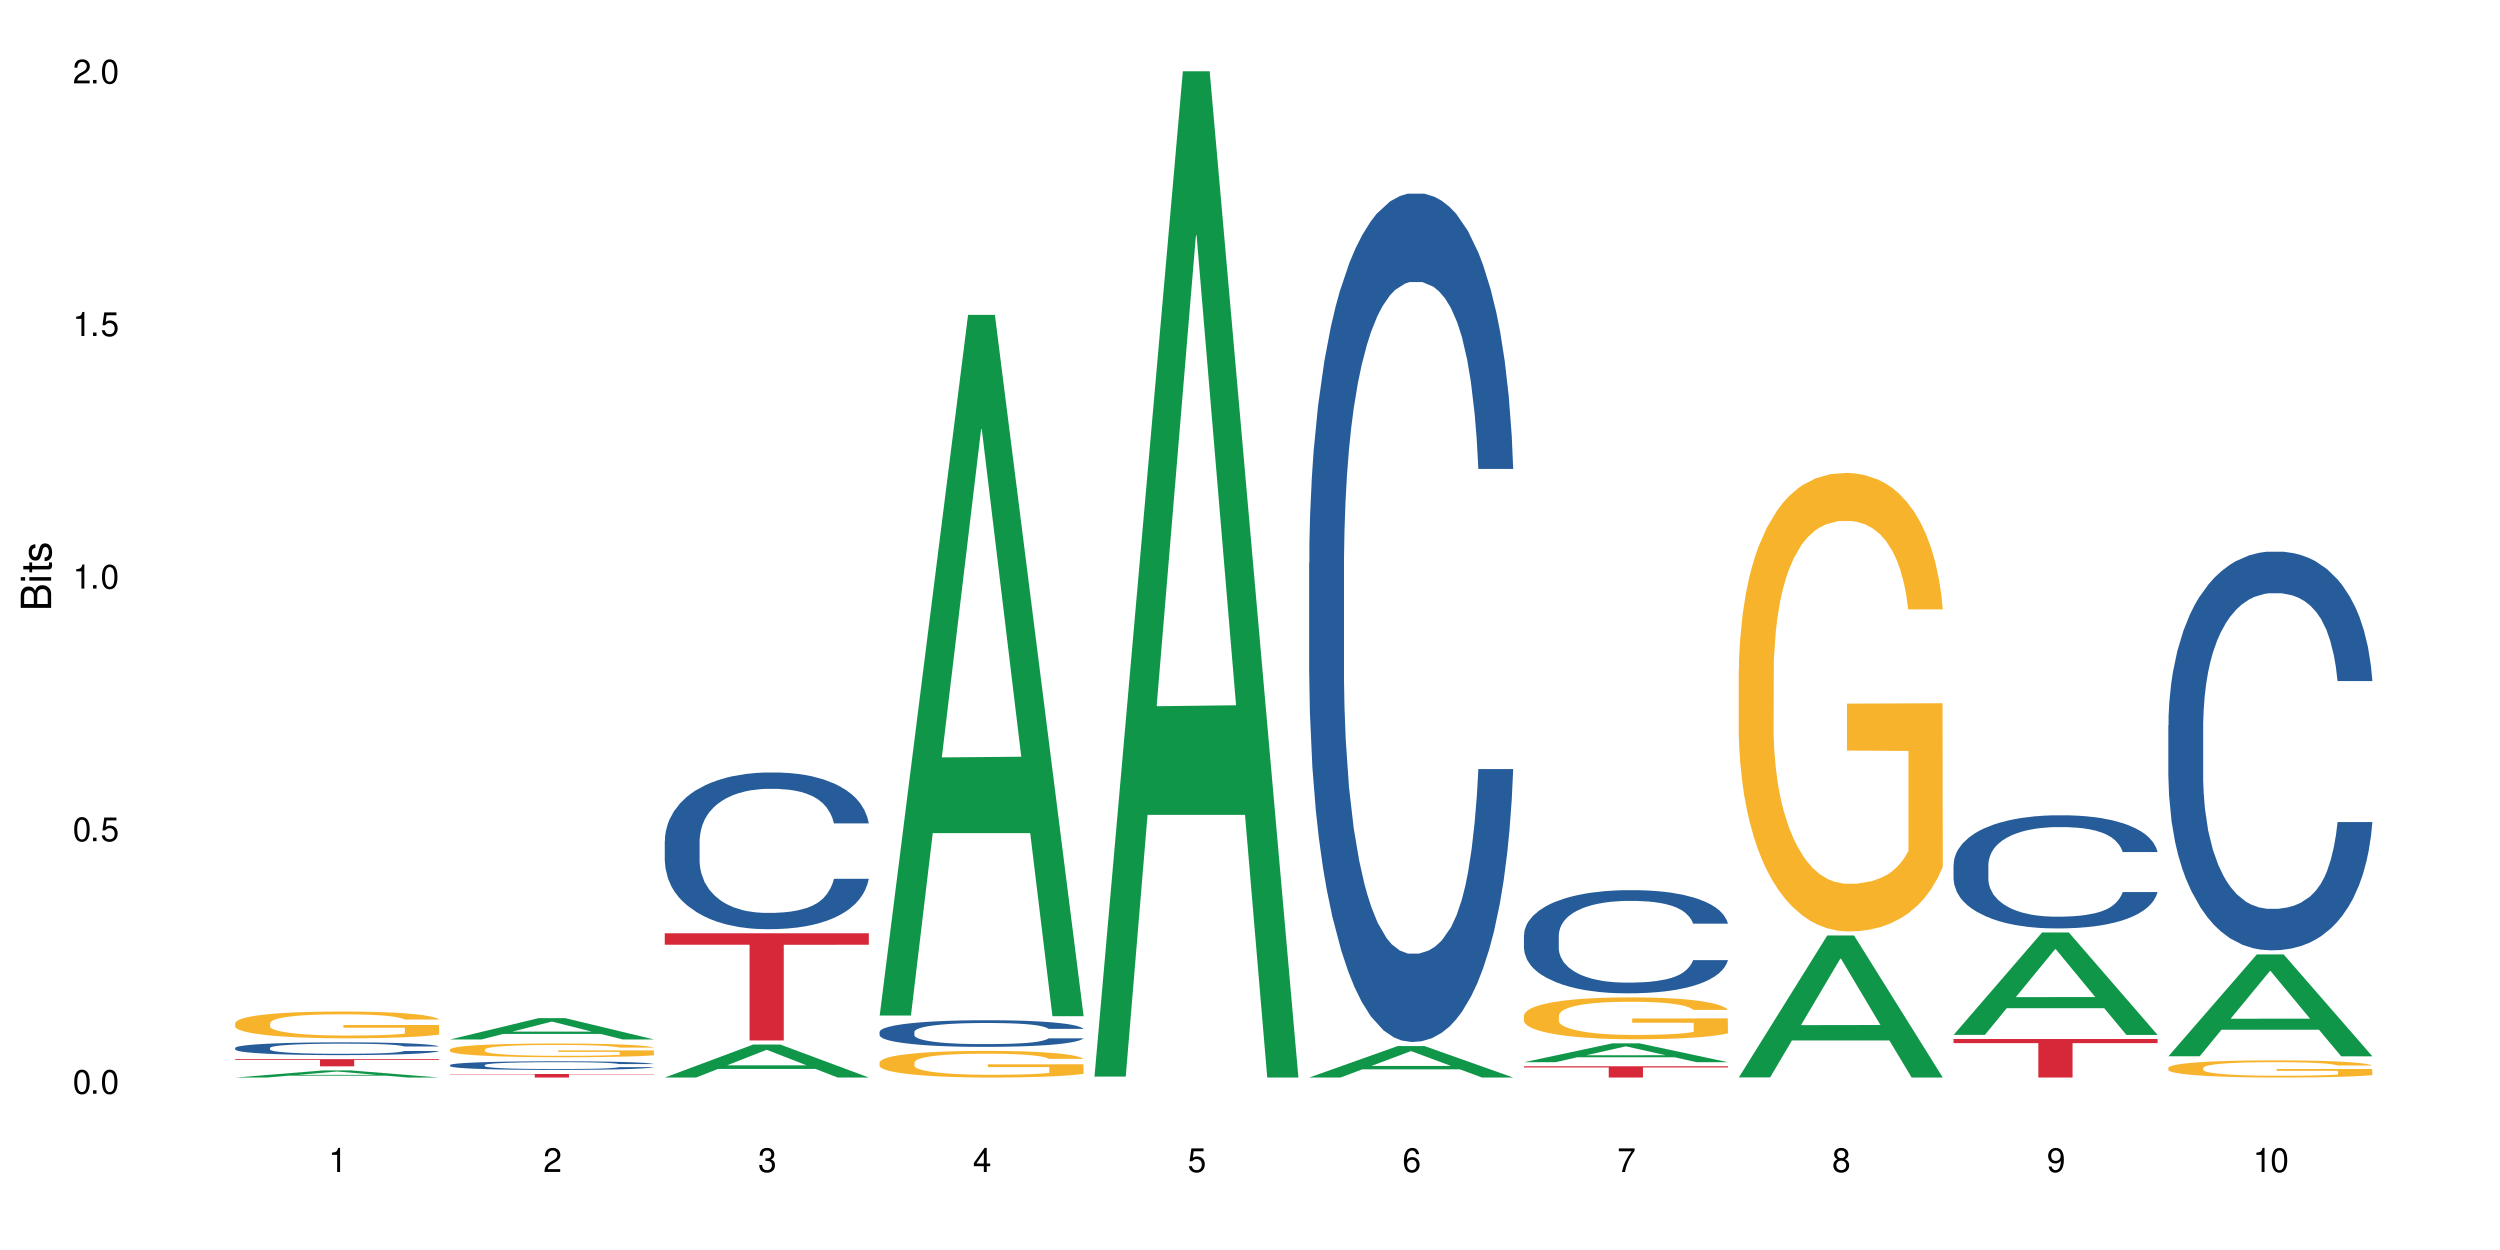 <?xml version="1.0" encoding="UTF-8"?>
<svg xmlns="http://www.w3.org/2000/svg" xmlns:xlink="http://www.w3.org/1999/xlink" width="720" height="360" viewBox="0 0 720 360">
<defs>
<g>
<g id="glyph-0-0">
</g>
<g id="glyph-0-1">
<path d="M 2.641 -6.938 C 2 -6.938 1.422 -6.656 1.078 -6.172 C 0.641 -5.562 0.406 -4.641 0.406 -3.359 C 0.406 -1.016 1.188 0.219 2.641 0.219 C 4.078 0.219 4.859 -1.016 4.859 -3.297 C 4.859 -4.641 4.656 -5.547 4.203 -6.172 C 3.844 -6.656 3.281 -6.938 2.641 -6.938 Z M 2.641 -6.188 C 3.547 -6.188 4 -5.25 4 -3.375 C 4 -1.406 3.562 -0.484 2.625 -0.484 C 1.734 -0.484 1.281 -1.438 1.281 -3.344 C 1.281 -5.25 1.734 -6.188 2.641 -6.188 Z M 2.641 -6.188 "/>
</g>
<g id="glyph-0-2">
<path d="M 1.828 -1 L 0.828 -1 L 0.828 0 L 1.828 0 Z M 1.828 -1 "/>
</g>
<g id="glyph-0-3">
<path d="M 4.562 -6.797 L 1.062 -6.797 L 0.547 -3.094 L 1.328 -3.094 C 1.719 -3.562 2.047 -3.734 2.578 -3.734 C 3.484 -3.734 4.062 -3.109 4.062 -2.094 C 4.062 -1.125 3.484 -0.531 2.578 -0.531 C 1.828 -0.531 1.375 -0.906 1.188 -1.672 L 0.328 -1.672 C 0.453 -1.109 0.547 -0.844 0.75 -0.594 C 1.125 -0.078 1.828 0.219 2.594 0.219 C 3.969 0.219 4.922 -0.781 4.922 -2.219 C 4.922 -3.562 4.031 -4.484 2.719 -4.484 C 2.25 -4.484 1.859 -4.359 1.469 -4.062 L 1.734 -5.969 L 4.562 -5.969 Z M 4.562 -6.797 "/>
</g>
<g id="glyph-0-4">
<path d="M 2.484 -4.938 L 2.484 0 L 3.328 0 L 3.328 -6.938 L 2.766 -6.938 C 2.469 -5.875 2.281 -5.734 0.984 -5.562 L 0.984 -4.938 Z M 2.484 -4.938 "/>
</g>
<g id="glyph-0-5">
<path d="M 4.859 -0.828 L 1.281 -0.828 C 1.359 -1.406 1.672 -1.781 2.5 -2.281 L 3.469 -2.828 C 4.406 -3.344 4.906 -4.062 4.906 -4.906 C 4.906 -5.484 4.672 -6.031 4.266 -6.406 C 3.859 -6.766 3.375 -6.938 2.719 -6.938 C 1.859 -6.938 1.219 -6.625 0.844 -6.031 C 0.609 -5.672 0.5 -5.234 0.484 -4.531 L 1.328 -4.531 C 1.359 -5.016 1.406 -5.281 1.531 -5.516 C 1.75 -5.938 2.188 -6.203 2.703 -6.203 C 3.469 -6.203 4.031 -5.641 4.031 -4.891 C 4.031 -4.344 3.719 -3.859 3.125 -3.516 L 2.234 -3 C 0.812 -2.172 0.406 -1.531 0.328 -0.016 L 4.859 -0.016 Z M 4.859 -0.828 "/>
</g>
<g id="glyph-0-6">
<path d="M 2.125 -3.188 L 2.578 -3.188 C 3.5 -3.188 3.984 -2.766 3.984 -1.922 C 3.984 -1.062 3.469 -0.531 2.594 -0.531 C 1.656 -0.531 1.203 -1 1.156 -2.016 L 0.312 -2.016 C 0.344 -1.453 0.438 -1.094 0.609 -0.781 C 0.953 -0.109 1.625 0.219 2.547 0.219 C 3.953 0.219 4.859 -0.625 4.859 -1.938 C 4.859 -2.828 4.516 -3.297 3.703 -3.594 C 4.344 -3.844 4.656 -4.328 4.656 -5.031 C 4.656 -6.219 3.875 -6.938 2.578 -6.938 C 1.203 -6.938 0.484 -6.172 0.453 -4.703 L 1.297 -4.703 C 1.312 -5.125 1.344 -5.359 1.453 -5.578 C 1.641 -5.969 2.062 -6.203 2.594 -6.203 C 3.344 -6.203 3.797 -5.75 3.797 -5 C 3.797 -4.516 3.609 -4.219 3.25 -4.047 C 3.016 -3.953 2.703 -3.922 2.125 -3.906 Z M 2.125 -3.188 "/>
</g>
<g id="glyph-0-7">
<path d="M 3.141 -1.672 L 3.141 0 L 3.984 0 L 3.984 -1.672 L 4.984 -1.672 L 4.984 -2.438 L 3.984 -2.438 L 3.984 -6.938 L 3.359 -6.938 L 0.266 -2.578 L 0.266 -1.672 Z M 3.141 -2.438 L 1 -2.438 L 3.141 -5.5 Z M 3.141 -2.438 "/>
</g>
<g id="glyph-0-8">
<path d="M 4.781 -5.125 C 4.609 -6.266 3.891 -6.938 2.844 -6.938 C 2.094 -6.938 1.422 -6.578 1.031 -5.953 C 0.594 -5.266 0.406 -4.422 0.406 -3.172 C 0.406 -2 0.578 -1.25 0.984 -0.641 C 1.359 -0.078 1.953 0.219 2.703 0.219 C 3.984 0.219 4.922 -0.75 4.922 -2.094 C 4.922 -3.375 4.062 -4.281 2.844 -4.281 C 2.172 -4.281 1.641 -4.031 1.281 -3.516 C 1.281 -5.234 1.828 -6.188 2.797 -6.188 C 3.391 -6.188 3.797 -5.797 3.938 -5.125 Z M 2.734 -3.531 C 3.547 -3.531 4.062 -2.953 4.062 -2.031 C 4.062 -1.156 3.484 -0.531 2.703 -0.531 C 1.922 -0.531 1.328 -1.188 1.328 -2.078 C 1.328 -2.938 1.906 -3.531 2.734 -3.531 Z M 2.734 -3.531 "/>
</g>
<g id="glyph-0-9">
<path d="M 4.984 -6.797 L 0.438 -6.797 L 0.438 -5.969 L 4.109 -5.969 C 2.5 -3.656 1.828 -2.234 1.328 0 L 2.219 0 C 2.594 -2.172 3.453 -4.047 4.984 -6.094 Z M 4.984 -6.797 "/>
</g>
<g id="glyph-0-10">
<path d="M 3.75 -3.656 C 4.469 -4.094 4.688 -4.438 4.688 -5.078 C 4.688 -6.172 3.844 -6.938 2.641 -6.938 C 1.438 -6.938 0.594 -6.172 0.594 -5.094 C 0.594 -4.438 0.812 -4.094 1.516 -3.656 C 0.734 -3.266 0.359 -2.703 0.359 -1.922 C 0.359 -0.656 1.281 0.219 2.641 0.219 C 3.984 0.219 4.922 -0.656 4.922 -1.922 C 4.922 -2.703 4.531 -3.266 3.75 -3.656 Z M 2.641 -6.188 C 3.359 -6.188 3.812 -5.75 3.812 -5.062 C 3.812 -4.406 3.344 -3.984 2.641 -3.984 C 1.922 -3.984 1.453 -4.406 1.453 -5.078 C 1.453 -5.75 1.922 -6.188 2.641 -6.188 Z M 2.641 -3.266 C 3.484 -3.266 4.062 -2.719 4.062 -1.906 C 4.062 -1.078 3.484 -0.531 2.625 -0.531 C 1.797 -0.531 1.219 -1.094 1.219 -1.906 C 1.219 -2.719 1.781 -3.266 2.641 -3.266 Z M 2.641 -3.266 "/>
</g>
<g id="glyph-0-11">
<path d="M 0.516 -1.578 C 0.672 -0.453 1.406 0.219 2.438 0.219 C 3.188 0.219 3.859 -0.141 4.266 -0.766 C 4.688 -1.453 4.891 -2.297 4.891 -3.547 C 4.891 -4.719 4.703 -5.453 4.312 -6.078 C 3.938 -6.641 3.344 -6.938 2.594 -6.938 C 1.297 -6.938 0.359 -5.969 0.359 -4.625 C 0.359 -3.344 1.234 -2.453 2.453 -2.453 C 3.094 -2.453 3.578 -2.672 4.016 -3.203 C 4 -1.484 3.469 -0.531 2.5 -0.531 C 1.906 -0.531 1.484 -0.906 1.359 -1.578 Z M 2.578 -6.203 C 3.375 -6.203 3.969 -5.531 3.969 -4.641 C 3.969 -3.797 3.391 -3.188 2.547 -3.188 C 1.734 -3.188 1.234 -3.766 1.234 -4.688 C 1.234 -5.562 1.797 -6.203 2.578 -6.203 Z M 2.578 -6.203 "/>
</g>
<g id="glyph-1-0">
</g>
<g id="glyph-1-1">
<path d="M 0 -0.953 L 0 -4.891 C 0 -5.719 -0.234 -6.344 -0.734 -6.797 C -1.188 -7.234 -1.812 -7.469 -2.5 -7.469 C -3.547 -7.469 -4.188 -7 -4.625 -5.875 C -4.984 -6.688 -5.625 -7.094 -6.531 -7.094 C -7.172 -7.094 -7.734 -6.859 -8.141 -6.391 C -8.562 -5.922 -8.75 -5.344 -8.75 -4.5 L -8.75 -0.953 Z M -4.984 -2.062 L -7.766 -2.062 L -7.766 -4.219 C -7.766 -4.844 -7.688 -5.203 -7.453 -5.5 C -7.219 -5.812 -6.859 -5.969 -6.375 -5.969 C -5.891 -5.969 -5.531 -5.812 -5.297 -5.5 C -5.062 -5.203 -4.984 -4.844 -4.984 -4.219 Z M -0.984 -2.062 L -4 -2.062 L -4 -4.781 C -4 -5.766 -3.438 -6.359 -2.484 -6.359 C -1.547 -6.359 -0.984 -5.766 -0.984 -4.781 Z M -0.984 -2.062 "/>
</g>
<g id="glyph-1-2">
<path d="M -6.281 -1.797 L -6.281 -0.797 L 0 -0.797 L 0 -1.797 Z M -8.75 -1.797 L -8.75 -0.797 L -7.484 -0.797 L -7.484 -1.797 Z M -8.75 -1.797 "/>
</g>
<g id="glyph-1-3">
<path d="M -6.281 -3.047 L -6.281 -2.016 L -8.016 -2.016 L -8.016 -1.016 L -6.281 -1.016 L -6.281 -0.172 L -5.469 -0.172 L -5.469 -1.016 L -0.719 -1.016 C -0.078 -1.016 0.281 -1.453 0.281 -2.234 C 0.281 -2.5 0.25 -2.719 0.188 -3.047 L -0.641 -3.047 C -0.609 -2.906 -0.594 -2.766 -0.594 -2.562 C -0.594 -2.141 -0.719 -2.016 -1.156 -2.016 L -5.469 -2.016 L -5.469 -3.047 Z M -6.281 -3.047 "/>
</g>
<g id="glyph-1-4">
<path d="M -4.531 -5.25 C -5.766 -5.25 -6.469 -4.422 -6.469 -2.969 C -6.469 -1.516 -5.719 -0.562 -4.547 -0.562 C -3.562 -0.562 -3.094 -1.062 -2.734 -2.562 L -2.516 -3.484 C -2.344 -4.188 -2.094 -4.469 -1.641 -4.469 C -1.047 -4.469 -0.641 -3.875 -0.641 -3 C -0.641 -2.453 -0.797 -2 -1.062 -1.75 C -1.25 -1.594 -1.422 -1.531 -1.875 -1.469 L -1.875 -0.406 C -0.422 -0.453 0.281 -1.266 0.281 -2.922 C 0.281 -4.5 -0.5 -5.516 -1.719 -5.516 C -2.656 -5.516 -3.172 -4.984 -3.469 -3.734 L -3.703 -2.766 C -3.891 -1.953 -4.156 -1.609 -4.594 -1.609 C -5.188 -1.609 -5.547 -2.125 -5.547 -2.938 C -5.547 -3.75 -5.203 -4.172 -4.531 -4.203 Z M -4.531 -5.25 "/>
</g>
</g>
</defs>
<rect x="-72" y="-36" width="864" height="432" fill="rgb(100%, 100%, 100%)" fill-opacity="1"/>
<path fill-rule="nonzero" fill="rgb(6.275%, 58.824%, 28.235%)" fill-opacity="1" d="M 67.73 310.332 L 67.793 310.328 L 93.223 308.27 L 100.945 308.27 L 126.5 310.332 L 117.52 310.332 L 111.117 309.793 L 83.051 309.793 L 76.773 310.332 L 67.73 310.332 L 85.75 309.57 L 108.543 309.57 L 97.176 308.605 L 97.051 308.602 L 96.926 308.609 L 85.688 309.57 L 85.75 309.57 Z M 67.73 310.332 "/>
<path fill-rule="nonzero" fill="rgb(14.51%, 36.078%, 60%)" fill-opacity="1" d="M 67.73 301.797 L 67.801 301.793 L 67.801 301.715 L 68.02 301.586 L 68.52 301.426 L 69.02 301.312 L 70.312 301.117 L 72.102 300.922 L 73.965 300.777 L 75.328 300.688 L 76.547 300.621 L 79.34 300.496 L 81.133 300.434 L 83.066 300.375 L 85.434 300.32 L 87.152 300.285 L 91.023 300.23 L 93.891 300.207 L 96.113 300.199 L 100.914 300.199 L 103.781 300.211 L 105.859 300.227 L 108.152 300.254 L 110.086 300.285 L 113.457 300.359 L 116.465 300.453 L 117.828 300.508 L 119.977 300.609 L 121.625 300.711 L 122.773 300.801 L 124.062 300.922 L 125.207 301.074 L 126.07 301.246 L 126.5 301.391 L 116.465 301.391 L 115.965 301.258 L 115.391 301.152 L 114.316 301.016 L 113.238 300.918 L 111.734 300.82 L 110.375 300.754 L 108.512 300.691 L 106.863 300.652 L 105.141 300.621 L 103.492 300.602 L 100.34 300.582 L 96.684 300.582 L 95.324 300.586 L 92.527 300.613 L 91.023 300.637 L 88.871 300.684 L 87.367 300.73 L 85.578 300.797 L 84.359 300.852 L 82.852 300.941 L 81.777 301.02 L 80.559 301.129 L 79.844 301.215 L 79.199 301.309 L 78.625 301.418 L 78.195 301.535 L 77.906 301.66 L 77.766 301.781 L 77.766 302.301 L 77.906 302.422 L 78.266 302.566 L 79.199 302.77 L 80.559 302.949 L 82.137 303.09 L 83.641 303.191 L 84.5 303.238 L 85.648 303.289 L 87.441 303.359 L 90.02 303.426 L 91.523 303.453 L 93.816 303.48 L 96.184 303.492 L 99.336 303.492 L 102.133 303.48 L 103.996 303.461 L 105.93 303.434 L 108.582 303.379 L 110.23 303.324 L 111.664 303.262 L 112.738 303.195 L 113.457 303.145 L 114.531 303.039 L 115.391 302.926 L 116.035 302.809 L 116.465 302.691 L 126.5 302.691 L 126.07 302.828 L 125.422 302.957 L 124.777 303.055 L 123.777 303.172 L 122.629 303.277 L 120.98 303.395 L 119.617 303.473 L 117.828 303.555 L 116.18 303.621 L 114.387 303.676 L 111.734 303.746 L 110.016 303.777 L 108.152 303.809 L 105.93 303.836 L 103.137 303.859 L 100.125 303.871 L 97.328 303.875 L 94.32 303.871 L 92.098 303.855 L 89.16 303.824 L 85.504 303.766 L 82.852 303.699 L 80.773 303.637 L 78.984 303.57 L 76.977 303.48 L 74.395 303.332 L 72.82 303.219 L 71.746 303.121 L 70.527 302.992 L 69.664 302.875 L 68.664 302.688 L 67.945 302.445 L 67.73 302.262 Z M 67.73 301.797 "/>
<path fill-rule="nonzero" fill="rgb(96.863%, 70.196%, 16.863%)" fill-opacity="1" d="M 67.73 294.625 L 67.801 294.617 L 67.801 294.477 L 68.09 294.16 L 68.805 293.723 L 69.738 293.363 L 70.742 293.082 L 71.387 292.934 L 72.461 292.723 L 73.395 292.566 L 75.758 292.25 L 78.77 291.953 L 80.418 291.828 L 82.281 291.707 L 84.93 291.574 L 86.148 291.523 L 89.875 291.41 L 94.105 291.34 L 98.762 291.32 L 100.914 291.328 L 103.852 291.355 L 107.863 291.434 L 110.16 291.504 L 111.949 291.574 L 113.812 291.664 L 116.105 291.805 L 118.258 291.977 L 119.977 292.145 L 121.695 292.355 L 123.129 292.582 L 124.348 292.828 L 125.422 293.125 L 126.07 293.371 L 126.5 293.617 L 116.535 293.617 L 115.965 293.371 L 115.32 293.18 L 114.242 292.945 L 113.168 292.777 L 112.094 292.645 L 110.086 292.461 L 108.367 292.348 L 106.215 292.25 L 104.137 292.188 L 101.773 292.145 L 100.34 292.129 L 96.543 292.129 L 93.102 292.18 L 91.094 292.234 L 89.66 292.293 L 87.656 292.398 L 86.438 292.48 L 85.719 292.539 L 83.57 292.758 L 82.137 292.953 L 81.348 293.09 L 80.344 293.301 L 79.629 293.488 L 78.84 293.77 L 78.41 293.984 L 77.836 294.461 L 77.766 295.73 L 77.98 295.996 L 78.41 296.285 L 78.984 296.539 L 79.844 296.809 L 80.703 297.012 L 82.207 297.285 L 83.496 297.469 L 84.5 297.59 L 86.438 297.781 L 87.227 297.844 L 89.09 297.969 L 91.023 298.07 L 93.387 298.152 L 95.18 298.195 L 98.047 298.23 L 101.703 298.23 L 106 298.188 L 108.727 298.133 L 110.59 298.074 L 111.809 298.027 L 113.312 297.949 L 114.387 297.879 L 115.391 297.801 L 116.609 297.68 L 116.609 295.996 L 98.906 295.992 L 98.906 295.203 L 126.426 295.195 L 126.5 297.949 L 124.992 298.141 L 123.129 298.32 L 121.34 298.465 L 119.477 298.582 L 116.824 298.715 L 114.672 298.801 L 111.375 298.898 L 108.367 298.965 L 105.215 299.004 L 102.418 299.027 L 99.121 299.035 L 96.184 299.02 L 93.031 298.977 L 90.52 298.922 L 88.227 298.852 L 85.934 298.758 L 83.066 298.609 L 81.203 298.492 L 79.27 298.344 L 77.336 298.168 L 75.613 297.977 L 74.469 297.828 L 73.32 297.66 L 72.102 297.449 L 70.957 297.211 L 70.098 296.992 L 69.309 296.742 L 68.734 296.512 L 68.16 296.195 L 67.875 295.941 L 67.73 295.723 Z M 67.73 294.625 "/>
<path fill-rule="nonzero" fill="rgb(83.922%, 15.686%, 22.353%)" fill-opacity="1" d="M 67.73 305.039 L 126.5 305.039 L 126.5 305.262 L 102.008 305.262 L 102.008 307.105 L 92.152 307.105 L 92.152 305.266 L 92.008 305.262 L 67.73 305.262 Z M 67.73 305.039 "/>
<path fill-rule="nonzero" fill="rgb(6.275%, 58.824%, 28.235%)" fill-opacity="1" d="M 129.594 299.367 L 129.656 299.359 L 155.082 293.23 L 162.805 293.23 L 188.359 299.371 L 179.383 299.371 L 172.977 297.77 L 144.91 297.77 L 138.633 299.367 L 129.594 299.367 L 147.613 297.105 L 170.402 297.102 L 159.039 294.234 L 158.914 294.227 L 158.789 294.246 L 147.547 297.102 L 147.613 297.105 Z M 129.594 299.367 "/>
<path fill-rule="nonzero" fill="rgb(14.51%, 36.078%, 60%)" fill-opacity="1" d="M 129.594 306.734 L 129.664 306.73 L 129.664 306.676 L 129.879 306.59 L 130.379 306.48 L 130.883 306.406 L 132.172 306.273 L 133.965 306.141 L 135.828 306.043 L 137.188 305.984 L 138.406 305.938 L 141.203 305.855 L 142.992 305.809 L 144.93 305.773 L 147.293 305.734 L 149.016 305.711 L 152.883 305.672 L 155.75 305.656 L 157.973 305.652 L 162.773 305.652 L 165.641 305.66 L 167.719 305.672 L 170.012 305.691 L 171.949 305.711 L 175.316 305.762 L 178.324 305.824 L 179.688 305.859 L 181.836 305.93 L 183.484 306 L 184.633 306.059 L 185.922 306.141 L 187.07 306.246 L 187.93 306.359 L 188.359 306.457 L 178.324 306.457 L 177.824 306.367 L 177.25 306.297 L 176.176 306.203 L 175.102 306.137 L 173.598 306.07 L 172.234 306.027 L 170.371 305.984 L 168.723 305.957 L 167.004 305.938 L 165.355 305.926 L 162.199 305.91 L 158.547 305.91 L 157.184 305.914 L 154.391 305.934 L 152.883 305.949 L 150.734 305.98 L 149.23 306.012 L 147.438 306.055 L 146.219 306.094 L 144.715 306.152 L 143.641 306.207 L 142.422 306.281 L 141.703 306.34 L 141.059 306.402 L 140.484 306.477 L 140.055 306.559 L 139.77 306.641 L 139.625 306.723 L 139.625 307.074 L 139.77 307.156 L 140.129 307.254 L 141.059 307.391 L 142.422 307.512 L 143.996 307.609 L 145.504 307.676 L 146.363 307.707 L 147.508 307.746 L 149.301 307.789 L 151.879 307.836 L 153.387 307.855 L 155.68 307.871 L 158.043 307.883 L 161.199 307.883 L 163.992 307.871 L 165.855 307.859 L 167.789 307.844 L 170.441 307.805 L 172.09 307.766 L 173.523 307.723 L 174.598 307.68 L 175.316 307.645 L 176.391 307.574 L 177.25 307.496 L 177.895 307.418 L 178.324 307.34 L 188.359 307.34 L 187.93 307.43 L 187.285 307.52 L 186.641 307.586 L 185.637 307.664 L 184.488 307.734 L 182.84 307.816 L 181.48 307.867 L 179.688 307.926 L 178.039 307.969 L 176.246 308.008 L 173.598 308.051 L 171.875 308.074 L 170.012 308.094 L 167.789 308.113 L 164.996 308.129 L 161.984 308.137 L 159.191 308.141 L 156.18 308.137 L 153.957 308.125 L 151.02 308.105 L 147.367 308.066 L 144.715 308.023 L 142.637 307.98 L 140.844 307.934 L 138.836 307.871 L 136.258 307.773 L 134.68 307.695 L 133.605 307.629 L 132.387 307.543 L 131.527 307.461 L 130.523 307.336 L 129.809 307.172 L 129.594 307.047 Z M 129.594 306.734 "/>
<path fill-rule="nonzero" fill="rgb(96.863%, 70.196%, 16.863%)" fill-opacity="1" d="M 129.594 302.23 L 129.664 302.227 L 129.664 302.152 L 129.949 301.992 L 130.668 301.766 L 131.598 301.582 L 132.602 301.438 L 133.246 301.363 L 134.32 301.254 L 135.254 301.176 L 137.617 301.012 L 140.629 300.859 L 142.277 300.797 L 144.141 300.734 L 146.793 300.668 L 148.012 300.641 L 151.738 300.582 L 155.965 300.547 L 160.625 300.535 L 162.773 300.539 L 165.711 300.555 L 169.727 300.594 L 172.02 300.629 L 173.812 300.668 L 175.676 300.715 L 177.969 300.785 L 180.117 300.871 L 181.836 300.957 L 183.559 301.066 L 184.992 301.184 L 186.211 301.309 L 187.285 301.461 L 187.93 301.586 L 188.359 301.711 L 178.398 301.711 L 177.824 301.586 L 177.18 301.488 L 176.105 301.371 L 175.031 301.285 L 173.953 301.215 L 171.949 301.121 L 170.227 301.062 L 168.078 301.012 L 166 300.98 L 163.633 300.957 L 162.199 300.953 L 158.402 300.953 L 154.961 300.977 L 152.957 301.004 L 151.523 301.035 L 149.516 301.09 L 148.297 301.133 L 147.582 301.16 L 145.43 301.273 L 143.996 301.375 L 143.207 301.441 L 142.207 301.551 L 141.488 301.648 L 140.699 301.793 L 140.27 301.898 L 139.695 302.145 L 139.625 302.797 L 139.84 302.934 L 140.27 303.078 L 140.844 303.211 L 141.703 303.348 L 142.562 303.453 L 144.07 303.594 L 145.359 303.688 L 146.363 303.746 L 148.297 303.844 L 149.086 303.879 L 150.949 303.941 L 152.883 303.992 L 155.25 304.035 L 157.039 304.059 L 159.906 304.074 L 163.562 304.074 L 167.863 304.055 L 170.586 304.023 L 172.449 303.996 L 173.668 303.973 L 175.172 303.93 L 176.246 303.895 L 177.25 303.855 L 178.469 303.793 L 178.469 302.934 L 160.766 302.93 L 160.766 302.523 L 188.289 302.52 L 188.359 303.93 L 186.855 304.027 L 184.992 304.121 L 183.199 304.195 L 181.336 304.258 L 178.684 304.324 L 176.535 304.367 L 173.238 304.418 L 170.227 304.449 L 167.074 304.473 L 164.277 304.484 L 160.984 304.488 L 158.043 304.48 L 154.891 304.457 L 152.383 304.43 L 150.09 304.395 L 147.797 304.348 L 144.93 304.27 L 143.066 304.211 L 141.129 304.133 L 139.195 304.043 L 137.477 303.945 L 136.328 303.871 L 135.184 303.785 L 133.965 303.676 L 132.816 303.551 L 131.957 303.441 L 131.168 303.316 L 130.594 303.195 L 130.023 303.031 L 129.734 302.902 L 129.594 302.793 Z M 129.594 302.23 "/>
<path fill-rule="nonzero" fill="rgb(83.922%, 15.686%, 22.353%)" fill-opacity="1" d="M 129.594 309.305 L 188.359 309.305 L 188.359 309.414 L 163.867 309.414 L 163.867 310.332 L 154.012 310.332 L 154.012 309.418 L 153.871 309.414 L 129.594 309.414 Z M 129.594 309.305 "/>
<path fill-rule="nonzero" fill="rgb(6.275%, 58.824%, 28.235%)" fill-opacity="1" d="M 191.453 310.324 L 191.516 310.316 L 216.945 300.816 L 224.668 300.816 L 250.219 310.332 L 241.242 310.332 L 234.84 307.848 L 206.773 307.848 L 200.492 310.324 L 191.453 310.324 L 209.473 306.82 L 232.266 306.812 L 220.898 302.371 L 220.773 302.363 L 220.648 302.391 L 209.41 306.812 L 209.473 306.82 Z M 191.453 310.324 "/>
<path fill-rule="nonzero" fill="rgb(14.51%, 36.078%, 60%)" fill-opacity="1" d="M 191.453 242.129 L 191.523 242.086 L 191.523 241.098 L 191.738 239.527 L 192.242 237.551 L 192.742 236.188 L 194.031 233.754 L 195.824 231.406 L 197.688 229.59 L 199.051 228.52 L 200.27 227.691 L 203.062 226.168 L 204.855 225.383 L 206.789 224.684 L 209.156 223.98 L 210.875 223.57 L 214.746 222.91 L 217.613 222.621 L 219.832 222.496 L 224.637 222.496 L 227.5 222.66 L 229.582 222.867 L 231.875 223.199 L 233.809 223.57 L 237.176 224.477 L 240.188 225.633 L 241.547 226.293 L 243.699 227.57 L 245.348 228.809 L 246.492 229.879 L 247.785 231.406 L 248.93 233.262 L 249.789 235.363 L 250.219 237.137 L 240.188 237.137 L 239.684 235.488 L 239.113 234.211 L 238.035 232.52 L 236.961 231.324 L 235.457 230.125 L 234.094 229.344 L 232.23 228.559 L 230.582 228.062 L 228.863 227.691 L 227.215 227.445 L 224.062 227.199 L 220.406 227.199 L 219.043 227.281 L 216.25 227.609 L 214.746 227.898 L 212.594 228.477 L 211.09 229.012 L 209.297 229.836 L 208.078 230.539 L 206.574 231.609 L 205.5 232.559 L 204.281 233.922 L 203.566 234.953 L 202.918 236.105 L 202.348 237.469 L 201.918 238.91 L 201.629 240.438 L 201.484 241.922 L 201.484 248.312 L 201.629 249.797 L 201.988 251.531 L 202.918 254.047 L 204.281 256.23 L 205.859 257.961 L 207.363 259.199 L 208.223 259.777 L 209.371 260.438 L 211.16 261.262 L 213.742 262.086 L 215.246 262.418 L 217.539 262.746 L 219.906 262.91 L 223.059 262.91 L 225.852 262.746 L 227.715 262.539 L 229.652 262.211 L 232.305 261.508 L 233.953 260.848 L 235.387 260.066 L 236.461 259.281 L 237.176 258.621 L 238.254 257.344 L 239.113 255.941 L 239.758 254.5 L 240.188 253.098 L 250.219 253.098 L 249.789 254.746 L 249.145 256.355 L 248.5 257.551 L 247.496 258.992 L 246.352 260.273 L 244.703 261.715 L 243.34 262.664 L 241.547 263.695 L 239.898 264.48 L 238.109 265.18 L 235.457 266.004 L 233.738 266.418 L 231.875 266.789 L 229.652 267.117 L 226.855 267.406 L 223.848 267.57 L 221.051 267.613 L 218.043 267.531 L 215.82 267.367 L 212.883 266.996 L 209.227 266.25 L 206.574 265.469 L 204.496 264.684 L 202.703 263.859 L 200.699 262.746 L 198.117 260.934 L 196.543 259.531 L 195.465 258.375 L 194.246 256.766 L 193.387 255.324 L 192.383 253.016 L 191.668 250.086 L 191.453 247.816 Z M 191.453 242.129 "/>
<path fill-rule="nonzero" fill="rgb(83.922%, 15.686%, 22.353%)" fill-opacity="1" d="M 191.453 268.777 L 250.219 268.777 L 250.219 272.082 L 225.727 272.109 L 225.727 299.652 L 215.875 299.652 L 215.875 272.141 L 215.73 272.082 L 191.453 272.082 Z M 191.453 268.777 "/>
<path fill-rule="nonzero" fill="rgb(6.275%, 58.824%, 28.235%)" fill-opacity="1" d="M 253.312 292.477 L 253.375 292.289 L 278.805 90.676 L 286.527 90.676 L 312.082 292.668 L 303.102 292.668 L 296.699 239.941 L 268.633 239.941 L 262.355 292.477 L 253.312 292.477 L 271.332 218.129 L 294.125 217.941 L 282.762 123.676 L 282.633 123.488 L 282.508 124.055 L 271.27 217.941 L 271.332 218.129 Z M 253.312 292.477 "/>
<path fill-rule="nonzero" fill="rgb(14.51%, 36.078%, 60%)" fill-opacity="1" d="M 253.312 297.168 L 253.387 297.16 L 253.387 296.992 L 253.602 296.727 L 254.102 296.391 L 254.605 296.156 L 255.895 295.746 L 257.684 295.344 L 259.547 295.035 L 260.91 294.855 L 262.129 294.715 L 264.922 294.453 L 266.715 294.32 L 268.652 294.203 L 271.016 294.082 L 272.734 294.012 L 276.605 293.902 L 279.473 293.852 L 281.695 293.832 L 286.496 293.832 L 289.363 293.859 L 291.441 293.895 L 293.734 293.949 L 295.668 294.012 L 299.039 294.168 L 302.047 294.363 L 303.41 294.477 L 305.559 294.691 L 307.207 294.902 L 308.355 295.086 L 309.645 295.344 L 310.793 295.66 L 311.652 296.02 L 312.082 296.32 L 302.047 296.32 L 301.547 296.039 L 300.973 295.82 L 299.898 295.535 L 298.824 295.332 L 297.316 295.129 L 295.957 294.996 L 294.094 294.859 L 292.445 294.777 L 290.723 294.715 L 289.074 294.672 L 285.922 294.629 L 282.266 294.629 L 280.906 294.645 L 278.109 294.699 L 276.605 294.75 L 274.457 294.848 L 272.949 294.938 L 271.16 295.078 L 269.941 295.199 L 268.434 295.379 L 267.359 295.543 L 266.141 295.773 L 265.426 295.949 L 264.781 296.145 L 264.207 296.375 L 263.777 296.621 L 263.492 296.879 L 263.348 297.133 L 263.348 298.219 L 263.492 298.473 L 263.848 298.766 L 264.781 299.191 L 266.141 299.566 L 267.719 299.859 L 269.223 300.07 L 270.082 300.168 L 271.23 300.281 L 273.023 300.422 L 275.602 300.559 L 277.105 300.617 L 279.402 300.672 L 281.766 300.699 L 284.918 300.699 L 287.715 300.672 L 289.578 300.637 L 291.512 300.582 L 294.164 300.461 L 295.812 300.352 L 297.246 300.219 L 298.32 300.082 L 299.039 299.973 L 300.113 299.754 L 300.973 299.516 L 301.617 299.27 L 302.047 299.031 L 312.082 299.031 L 311.652 299.312 L 311.008 299.586 L 310.363 299.789 L 309.359 300.035 L 308.211 300.25 L 306.562 300.496 L 305.203 300.66 L 303.41 300.832 L 301.762 300.969 L 299.969 301.086 L 297.316 301.227 L 295.598 301.297 L 293.734 301.359 L 291.512 301.414 L 288.719 301.465 L 285.707 301.492 L 282.914 301.5 L 279.902 301.484 L 277.68 301.457 L 274.742 301.395 L 271.086 301.27 L 268.434 301.137 L 266.355 301 L 264.566 300.863 L 262.559 300.672 L 259.98 300.363 L 258.402 300.125 L 257.328 299.93 L 256.109 299.656 L 255.25 299.41 L 254.246 299.02 L 253.527 298.52 L 253.312 298.137 Z M 253.312 297.168 "/>
<path fill-rule="nonzero" fill="rgb(96.863%, 70.196%, 16.863%)" fill-opacity="1" d="M 253.312 305.949 L 253.387 305.941 L 253.387 305.801 L 253.672 305.484 L 254.387 305.051 L 255.32 304.695 L 256.324 304.414 L 256.969 304.266 L 258.043 304.059 L 258.977 303.902 L 261.34 303.59 L 264.352 303.293 L 266 303.168 L 267.863 303.047 L 270.516 302.914 L 271.73 302.867 L 275.461 302.754 L 279.688 302.684 L 284.348 302.664 L 286.496 302.672 L 289.434 302.699 L 293.449 302.777 L 295.742 302.844 L 297.531 302.914 L 299.395 303.008 L 301.691 303.148 L 303.84 303.316 L 305.559 303.484 L 307.281 303.691 L 308.715 303.918 L 309.93 304.164 L 311.008 304.457 L 311.652 304.703 L 312.082 304.945 L 302.121 304.945 L 301.547 304.703 L 300.902 304.512 L 299.824 304.281 L 298.75 304.113 L 297.676 303.98 L 295.668 303.797 L 293.949 303.688 L 291.801 303.59 L 289.723 303.523 L 287.355 303.484 L 285.922 303.469 L 282.125 303.469 L 278.684 303.52 L 276.676 303.574 L 275.242 303.629 L 273.238 303.734 L 272.02 303.82 L 271.301 303.875 L 269.152 304.094 L 267.719 304.289 L 266.93 304.422 L 265.926 304.633 L 265.211 304.82 L 264.422 305.102 L 263.992 305.312 L 263.418 305.785 L 263.348 307.047 L 263.562 307.312 L 263.992 307.602 L 264.566 307.852 L 265.426 308.121 L 266.285 308.324 L 267.789 308.594 L 269.082 308.777 L 270.082 308.898 L 272.02 309.086 L 272.809 309.148 L 274.672 309.273 L 276.605 309.371 L 278.973 309.457 L 280.762 309.5 L 283.629 309.535 L 287.285 309.535 L 291.586 309.492 L 294.309 309.438 L 296.172 309.379 L 297.391 309.332 L 298.895 309.254 L 299.969 309.184 L 300.973 309.105 L 302.191 308.988 L 302.191 307.312 L 284.488 307.309 L 284.488 306.523 L 312.008 306.516 L 312.082 309.254 L 310.578 309.441 L 308.715 309.625 L 306.922 309.766 L 305.059 309.883 L 302.406 310.016 L 300.258 310.102 L 296.961 310.199 L 293.949 310.262 L 290.797 310.305 L 288 310.324 L 284.703 310.332 L 281.766 310.32 L 278.613 310.277 L 276.105 310.219 L 273.812 310.148 L 271.516 310.059 L 268.652 309.914 L 266.789 309.793 L 264.852 309.645 L 262.918 309.473 L 261.195 309.281 L 260.051 309.137 L 258.902 308.965 L 257.684 308.758 L 256.539 308.52 L 255.68 308.301 L 254.891 308.055 L 254.316 307.824 L 253.742 307.512 L 253.457 307.258 L 253.312 307.039 Z M 253.312 305.949 "/>
<path fill-rule="nonzero" fill="rgb(6.275%, 58.824%, 28.235%)" fill-opacity="1" d="M 315.176 310.059 L 315.238 309.789 L 340.664 20.527 L 348.387 20.527 L 373.941 310.332 L 364.965 310.332 L 358.559 234.684 L 330.496 234.684 L 324.215 310.059 L 315.176 310.059 L 333.195 203.391 L 355.984 203.117 L 344.621 67.875 L 344.496 67.602 L 344.371 68.418 L 333.133 203.117 L 333.195 203.391 Z M 315.176 310.059 "/>
<path fill-rule="nonzero" fill="rgb(6.275%, 58.824%, 28.235%)" fill-opacity="1" d="M 377.035 310.324 L 377.098 310.316 L 402.527 301.266 L 410.25 301.266 L 435.805 310.332 L 426.824 310.332 L 420.422 307.965 L 392.355 307.965 L 386.078 310.324 L 377.035 310.324 L 395.055 306.988 L 417.848 306.98 L 406.48 302.75 L 406.355 302.738 L 406.23 302.766 L 394.992 306.98 L 395.055 306.988 Z M 377.035 310.324 "/>
<path fill-rule="nonzero" fill="rgb(14.51%, 36.078%, 60%)" fill-opacity="1" d="M 377.035 162.082 L 377.105 161.859 L 377.105 156.5 L 377.32 148.012 L 377.824 137.293 L 378.324 129.922 L 379.617 116.746 L 381.406 104.016 L 383.27 94.191 L 384.633 88.383 L 385.852 83.918 L 388.645 75.652 L 390.438 71.41 L 392.371 67.613 L 394.738 63.816 L 396.457 61.582 L 400.328 58.008 L 403.195 56.445 L 405.414 55.777 L 410.219 55.777 L 413.086 56.668 L 415.164 57.785 L 417.457 59.574 L 419.391 61.582 L 422.758 66.496 L 425.77 72.75 L 427.133 76.324 L 429.281 83.246 L 430.93 89.945 L 432.078 95.754 L 433.367 104.016 L 434.512 114.066 L 435.375 125.457 L 435.805 135.059 L 425.77 135.059 L 425.27 126.125 L 424.695 119.203 L 423.621 110.047 L 422.543 103.57 L 421.039 97.094 L 419.68 92.848 L 417.816 88.605 L 416.168 85.926 L 414.445 83.918 L 412.797 82.574 L 409.645 81.234 L 405.988 81.234 L 404.629 81.684 L 401.832 83.469 L 400.328 85.031 L 398.176 88.16 L 396.672 91.062 L 394.879 95.531 L 393.664 99.328 L 392.156 105.133 L 391.082 110.27 L 389.863 117.641 L 389.148 123.223 L 388.504 129.477 L 387.93 136.848 L 387.5 144.664 L 387.211 152.926 L 387.07 160.965 L 387.07 195.582 L 387.211 203.625 L 387.57 213.004 L 388.504 226.625 L 389.863 238.465 L 391.441 247.844 L 392.945 254.543 L 393.805 257.672 L 394.953 261.242 L 396.742 265.711 L 399.324 270.176 L 400.828 271.965 L 403.121 273.75 L 405.488 274.645 L 408.641 274.645 L 411.438 273.75 L 413.301 272.633 L 415.234 270.848 L 417.887 267.051 L 419.535 263.477 L 420.969 259.234 L 422.043 254.988 L 422.758 251.418 L 423.836 244.492 L 424.695 236.898 L 425.34 229.082 L 425.77 221.488 L 435.805 221.488 L 435.375 230.422 L 434.727 239.133 L 434.082 245.609 L 433.078 253.426 L 431.934 260.352 L 430.285 268.168 L 428.922 273.305 L 427.133 278.887 L 425.484 283.129 L 423.691 286.926 L 421.039 291.395 L 419.32 293.625 L 417.457 295.637 L 415.234 297.422 L 412.438 298.988 L 409.43 299.879 L 406.633 300.105 L 403.625 299.656 L 401.402 298.762 L 398.465 296.754 L 394.809 292.734 L 392.156 288.492 L 390.078 284.246 L 388.289 279.781 L 386.281 273.75 L 383.699 263.922 L 382.125 256.332 L 381.047 250.078 L 379.832 241.367 L 378.969 233.551 L 377.969 221.043 L 377.25 205.188 L 377.035 192.902 Z M 377.035 162.082 "/>
<path fill-rule="nonzero" fill="rgb(6.275%, 58.824%, 28.235%)" fill-opacity="1" d="M 438.895 305.918 L 438.957 305.914 L 464.387 300.473 L 472.109 300.473 L 497.664 305.922 L 488.688 305.922 L 482.281 304.5 L 454.215 304.5 L 447.938 305.918 L 438.895 305.918 L 456.914 303.91 L 479.707 303.906 L 468.344 301.363 L 468.219 301.359 L 468.09 301.375 L 456.852 303.906 L 456.914 303.91 Z M 438.895 305.918 "/>
<path fill-rule="nonzero" fill="rgb(14.51%, 36.078%, 60%)" fill-opacity="1" d="M 438.895 269.301 L 438.969 269.277 L 438.969 268.625 L 439.184 267.594 L 439.684 266.289 L 440.188 265.395 L 441.477 263.793 L 443.27 262.242 L 445.133 261.051 L 446.492 260.344 L 447.711 259.801 L 450.508 258.797 L 452.297 258.281 L 454.234 257.816 L 456.598 257.355 L 458.316 257.086 L 462.188 256.652 L 465.055 256.461 L 467.277 256.379 L 472.078 256.379 L 474.945 256.488 L 477.023 256.625 L 479.316 256.84 L 481.254 257.086 L 484.621 257.684 L 487.629 258.441 L 488.992 258.879 L 491.141 259.719 L 492.789 260.535 L 493.938 261.238 L 495.227 262.242 L 496.375 263.465 L 497.234 264.852 L 497.664 266.016 L 487.629 266.016 L 487.129 264.93 L 486.555 264.09 L 485.48 262.977 L 484.406 262.188 L 482.898 261.402 L 481.539 260.887 L 479.676 260.371 L 478.027 260.043 L 476.309 259.801 L 474.66 259.637 L 471.504 259.473 L 467.852 259.473 L 466.488 259.527 L 463.691 259.746 L 462.188 259.938 L 460.039 260.316 L 458.535 260.668 L 456.742 261.211 L 455.523 261.672 L 454.02 262.379 L 452.941 263.004 L 451.727 263.898 L 451.008 264.578 L 450.363 265.34 L 449.789 266.234 L 449.359 267.184 L 449.074 268.191 L 448.93 269.168 L 448.93 273.375 L 449.074 274.352 L 449.43 275.492 L 450.363 277.148 L 451.727 278.586 L 453.301 279.727 L 454.805 280.543 L 455.668 280.922 L 456.812 281.355 L 458.605 281.898 L 461.184 282.441 L 462.691 282.66 L 464.984 282.879 L 467.348 282.984 L 470.5 282.984 L 473.297 282.879 L 475.16 282.742 L 477.094 282.523 L 479.746 282.062 L 481.395 281.629 L 482.828 281.113 L 483.902 280.598 L 484.621 280.164 L 485.695 279.32 L 486.555 278.398 L 487.199 277.449 L 487.629 276.523 L 497.664 276.523 L 497.234 277.609 L 496.59 278.668 L 495.945 279.457 L 494.941 280.406 L 493.793 281.25 L 492.145 282.199 L 490.785 282.824 L 488.992 283.5 L 487.344 284.02 L 485.551 284.48 L 482.898 285.023 L 481.18 285.293 L 479.316 285.539 L 477.094 285.754 L 474.301 285.945 L 471.289 286.055 L 468.496 286.082 L 465.484 286.027 L 463.262 285.918 L 460.324 285.672 L 456.668 285.184 L 454.02 284.668 L 451.941 284.152 L 450.148 283.609 L 448.141 282.879 L 445.562 281.684 L 443.984 280.758 L 442.91 280 L 441.691 278.941 L 440.832 277.992 L 439.828 276.469 L 439.109 274.543 L 438.895 273.051 Z M 438.895 269.301 "/>
<path fill-rule="nonzero" fill="rgb(96.863%, 70.196%, 16.863%)" fill-opacity="1" d="M 438.895 292.41 L 438.969 292.402 L 438.969 292.18 L 439.254 291.684 L 439.973 291 L 440.902 290.441 L 441.906 290 L 442.551 289.77 L 443.625 289.438 L 444.559 289.195 L 446.922 288.699 L 449.934 288.238 L 451.582 288.039 L 453.445 287.852 L 456.098 287.641 L 457.316 287.562 L 461.043 287.387 L 465.27 287.277 L 469.93 287.246 L 472.078 287.258 L 475.016 287.301 L 479.031 287.422 L 481.324 287.531 L 483.117 287.641 L 484.98 287.785 L 487.273 288.004 L 489.422 288.27 L 491.141 288.535 L 492.863 288.863 L 494.297 289.219 L 495.516 289.602 L 496.59 290.066 L 497.234 290.449 L 497.664 290.836 L 487.703 290.836 L 487.129 290.449 L 486.484 290.152 L 485.41 289.789 L 484.332 289.527 L 483.258 289.316 L 481.254 289.031 L 479.531 288.852 L 477.383 288.699 L 475.305 288.602 L 472.938 288.535 L 471.504 288.512 L 467.707 288.512 L 464.266 288.59 L 462.262 288.676 L 460.828 288.766 L 458.82 288.93 L 457.602 289.062 L 456.887 289.152 L 454.734 289.492 L 453.301 289.801 L 452.512 290.012 L 451.512 290.34 L 450.793 290.637 L 450.004 291.078 L 449.574 291.41 L 449 292.16 L 448.93 294.141 L 449.145 294.559 L 449.574 295.012 L 450.148 295.41 L 451.008 295.828 L 451.867 296.148 L 453.375 296.578 L 454.664 296.863 L 455.668 297.051 L 457.602 297.348 L 458.391 297.445 L 460.254 297.645 L 462.188 297.801 L 464.555 297.934 L 466.344 297.996 L 469.211 298.055 L 472.867 298.055 L 477.168 297.988 L 479.891 297.898 L 481.754 297.812 L 482.973 297.734 L 484.477 297.613 L 485.551 297.504 L 486.555 297.383 L 487.773 297.195 L 487.773 294.559 L 470.07 294.551 L 470.07 293.316 L 497.594 293.305 L 497.664 297.613 L 496.16 297.91 L 494.297 298.195 L 492.504 298.418 L 490.641 298.605 L 487.988 298.812 L 485.84 298.945 L 482.543 299.102 L 479.531 299.199 L 476.379 299.266 L 473.582 299.297 L 470.285 299.309 L 467.348 299.285 L 464.195 299.223 L 461.688 299.133 L 459.395 299.023 L 457.102 298.879 L 454.234 298.648 L 452.371 298.461 L 450.434 298.23 L 448.5 297.953 L 446.781 297.656 L 445.633 297.426 L 444.484 297.16 L 443.27 296.832 L 442.121 296.457 L 441.262 296.113 L 440.473 295.727 L 439.898 295.363 L 439.328 294.867 L 439.039 294.473 L 438.895 294.129 Z M 438.895 292.41 "/>
<path fill-rule="nonzero" fill="rgb(83.922%, 15.686%, 22.353%)" fill-opacity="1" d="M 438.895 307.086 L 497.664 307.086 L 497.664 307.434 L 473.172 307.438 L 473.172 310.332 L 463.316 310.332 L 463.316 307.441 L 463.176 307.434 L 438.895 307.434 Z M 438.895 307.086 "/>
<path fill-rule="nonzero" fill="rgb(6.275%, 58.824%, 28.235%)" fill-opacity="1" d="M 500.758 310.293 L 500.82 310.254 L 526.25 269.422 L 533.973 269.422 L 559.523 310.332 L 550.547 310.332 L 544.141 299.652 L 516.078 299.652 L 509.797 310.293 L 500.758 310.293 L 518.777 295.238 L 541.566 295.199 L 530.203 276.105 L 530.078 276.07 L 529.953 276.184 L 518.715 295.199 L 518.777 295.238 Z M 500.758 310.293 "/>
<path fill-rule="nonzero" fill="rgb(96.863%, 70.196%, 16.863%)" fill-opacity="1" d="M 500.758 192.758 L 500.828 192.637 L 500.828 190.227 L 501.117 184.797 L 501.832 177.32 L 502.766 171.168 L 503.766 166.344 L 504.414 163.812 L 505.488 160.195 L 506.418 157.539 L 508.785 152.113 L 511.793 147.047 L 513.441 144.875 L 515.305 142.824 L 517.957 140.535 L 519.176 139.691 L 522.902 137.762 L 527.133 136.555 L 531.789 136.191 L 533.938 136.312 L 536.879 136.797 L 540.891 138.121 L 543.184 139.328 L 544.977 140.535 L 546.84 142.102 L 549.133 144.516 L 551.281 147.41 L 553.004 150.305 L 554.723 153.922 L 556.156 157.781 L 557.375 162.004 L 558.449 167.07 L 559.094 171.289 L 559.523 175.512 L 549.562 175.512 L 548.988 171.289 L 548.344 168.035 L 547.27 164.055 L 546.195 161.16 L 545.121 158.867 L 543.113 155.73 L 541.395 153.801 L 539.242 152.113 L 537.164 151.027 L 534.801 150.305 L 533.367 150.062 L 529.566 150.062 L 526.129 150.906 L 524.121 151.871 L 522.688 152.836 L 520.68 154.645 L 519.461 156.094 L 518.746 157.059 L 516.598 160.797 L 515.164 164.176 L 514.375 166.465 L 513.371 170.082 L 512.652 173.34 L 511.867 178.164 L 511.438 181.781 L 510.863 189.984 L 510.789 211.695 L 511.004 216.277 L 511.438 221.223 L 512.008 225.562 L 512.867 230.148 L 513.73 233.645 L 515.234 238.348 L 516.523 241.484 L 517.527 243.535 L 519.461 246.793 L 520.25 247.875 L 522.113 250.047 L 524.051 251.734 L 526.414 253.184 L 528.207 253.906 L 531.074 254.512 L 534.727 254.512 L 539.027 253.785 L 541.75 252.82 L 543.613 251.855 L 544.832 251.012 L 546.34 249.688 L 547.414 248.48 L 548.418 247.152 L 549.633 245.102 L 549.633 216.277 L 531.934 216.156 L 531.934 202.648 L 559.453 202.527 L 559.523 249.688 L 558.02 252.941 L 556.156 256.078 L 554.363 258.488 L 552.5 260.539 L 549.852 262.832 L 547.699 264.281 L 544.402 265.969 L 541.395 267.055 L 538.238 267.777 L 535.445 268.141 L 532.148 268.258 L 529.211 268.02 L 526.055 267.293 L 523.547 266.328 L 521.254 265.125 L 518.961 263.555 L 516.094 261.023 L 514.23 258.973 L 512.297 256.441 L 510.359 253.426 L 508.641 250.168 L 507.492 247.637 L 506.348 244.742 L 505.129 241.121 L 503.98 237.023 L 503.121 233.281 L 502.332 229.062 L 501.762 225.082 L 501.188 219.652 L 500.902 215.312 L 500.758 211.574 Z M 500.758 192.758 "/>
<path fill-rule="nonzero" fill="rgb(6.275%, 58.824%, 28.235%)" fill-opacity="1" d="M 562.617 298.035 L 562.68 298.008 L 588.109 268.555 L 595.832 268.555 L 621.387 298.062 L 612.406 298.062 L 606.004 290.359 L 577.938 290.359 L 571.66 298.035 L 562.617 298.035 L 580.637 287.176 L 603.43 287.148 L 592.066 273.375 L 591.938 273.348 L 591.812 273.434 L 580.574 287.148 L 580.637 287.176 Z M 562.617 298.035 "/>
<path fill-rule="nonzero" fill="rgb(14.51%, 36.078%, 60%)" fill-opacity="1" d="M 562.617 248.988 L 562.691 248.961 L 562.691 248.246 L 562.906 247.113 L 563.406 245.684 L 563.906 244.703 L 565.199 242.945 L 566.988 241.246 L 568.852 239.938 L 570.215 239.164 L 571.434 238.566 L 574.227 237.465 L 576.02 236.902 L 577.953 236.395 L 580.32 235.887 L 582.039 235.59 L 585.91 235.113 L 588.777 234.906 L 591 234.816 L 595.801 234.816 L 598.668 234.934 L 600.746 235.086 L 603.039 235.324 L 604.973 235.59 L 608.344 236.246 L 611.352 237.078 L 612.715 237.555 L 614.863 238.48 L 616.512 239.371 L 617.66 240.145 L 618.949 241.246 L 620.098 242.586 L 620.957 244.105 L 621.387 245.387 L 611.352 245.387 L 610.852 244.195 L 610.277 243.273 L 609.203 242.051 L 608.129 241.188 L 606.621 240.324 L 605.262 239.758 L 603.398 239.191 L 601.75 238.836 L 600.027 238.566 L 598.379 238.391 L 595.227 238.211 L 591.57 238.211 L 590.211 238.27 L 587.414 238.508 L 585.91 238.719 L 583.762 239.133 L 582.254 239.52 L 580.465 240.117 L 579.246 240.621 L 577.738 241.398 L 576.664 242.082 L 575.445 243.062 L 574.73 243.809 L 574.086 244.641 L 573.512 245.625 L 573.082 246.668 L 572.793 247.77 L 572.652 248.84 L 572.652 253.457 L 572.793 254.527 L 573.152 255.777 L 574.086 257.594 L 575.445 259.172 L 577.023 260.426 L 578.527 261.316 L 579.387 261.734 L 580.535 262.211 L 582.328 262.805 L 584.906 263.402 L 586.41 263.641 L 588.707 263.879 L 591.07 263.996 L 594.223 263.996 L 597.02 263.879 L 598.883 263.73 L 600.816 263.492 L 603.469 262.984 L 605.117 262.508 L 606.551 261.941 L 607.625 261.375 L 608.344 260.898 L 609.418 259.977 L 610.277 258.965 L 610.922 257.922 L 611.352 256.91 L 621.387 256.91 L 620.957 258.102 L 620.312 259.262 L 619.664 260.125 L 618.664 261.168 L 617.516 262.09 L 615.867 263.133 L 614.504 263.82 L 612.715 264.562 L 611.066 265.129 L 609.273 265.637 L 606.621 266.23 L 604.902 266.527 L 603.039 266.797 L 600.816 267.035 L 598.023 267.242 L 595.012 267.363 L 592.219 267.391 L 589.207 267.332 L 586.984 267.215 L 584.047 266.945 L 580.391 266.41 L 577.738 265.844 L 575.66 265.277 L 573.871 264.684 L 571.863 263.879 L 569.281 262.566 L 567.707 261.555 L 566.633 260.723 L 565.414 259.559 L 564.555 258.52 L 563.551 256.852 L 562.832 254.738 L 562.617 253.098 Z M 562.617 248.988 "/>
<path fill-rule="nonzero" fill="rgb(83.922%, 15.686%, 22.353%)" fill-opacity="1" d="M 562.617 299.227 L 621.387 299.227 L 621.387 300.418 L 596.895 300.426 L 596.895 310.332 L 587.039 310.332 L 587.039 300.438 L 586.895 300.418 L 562.617 300.418 Z M 562.617 299.227 "/>
<path fill-rule="nonzero" fill="rgb(6.275%, 58.824%, 28.235%)" fill-opacity="1" d="M 624.48 304.199 L 624.543 304.172 L 649.969 274.871 L 657.691 274.871 L 683.246 304.227 L 674.27 304.227 L 667.863 296.566 L 639.797 296.566 L 633.52 304.199 L 624.48 304.199 L 642.5 293.395 L 665.289 293.367 L 653.926 279.668 L 653.801 279.641 L 653.676 279.723 L 642.438 293.367 L 642.5 293.395 Z M 624.48 304.199 "/>
<path fill-rule="nonzero" fill="rgb(14.51%, 36.078%, 60%)" fill-opacity="1" d="M 624.48 208.848 L 624.551 208.742 L 624.551 206.223 L 624.766 202.234 L 625.266 197.195 L 625.77 193.734 L 627.059 187.539 L 628.852 181.559 L 630.715 176.941 L 632.074 174.211 L 633.293 172.113 L 636.09 168.23 L 637.879 166.234 L 639.816 164.453 L 642.18 162.668 L 643.902 161.617 L 647.77 159.938 L 650.637 159.203 L 652.859 158.891 L 657.66 158.891 L 660.527 159.309 L 662.605 159.832 L 664.898 160.672 L 666.836 161.617 L 670.203 163.926 L 673.215 166.867 L 674.574 168.543 L 676.727 171.797 L 678.375 174.945 L 679.52 177.676 L 680.809 181.559 L 681.957 186.281 L 682.816 191.633 L 683.246 196.148 L 673.215 196.148 L 672.711 191.949 L 672.137 188.695 L 671.062 184.391 L 669.988 181.348 L 668.484 178.305 L 667.121 176.312 L 665.258 174.316 L 663.609 173.059 L 661.891 172.113 L 660.242 171.484 L 657.086 170.855 L 653.434 170.855 L 652.07 171.062 L 649.277 171.902 L 647.77 172.637 L 645.621 174.105 L 644.117 175.473 L 642.324 177.57 L 641.105 179.355 L 639.602 182.082 L 638.527 184.496 L 637.309 187.961 L 636.59 190.586 L 635.945 193.523 L 635.371 196.988 L 634.941 200.66 L 634.656 204.543 L 634.512 208.32 L 634.512 224.59 L 634.656 228.367 L 635.016 232.773 L 635.945 239.176 L 637.309 244.738 L 638.883 249.148 L 640.391 252.297 L 641.25 253.766 L 642.395 255.445 L 644.188 257.543 L 646.766 259.645 L 648.273 260.484 L 650.566 261.324 L 652.93 261.742 L 656.086 261.742 L 658.879 261.324 L 660.742 260.797 L 662.68 259.957 L 665.328 258.172 L 666.977 256.496 L 668.41 254.5 L 669.488 252.508 L 670.203 250.828 L 671.277 247.574 L 672.137 244.004 L 672.781 240.332 L 673.215 236.762 L 683.246 236.762 L 682.816 240.961 L 682.172 245.055 L 681.527 248.098 L 680.523 251.773 L 679.375 255.023 L 677.727 258.699 L 676.367 261.113 L 674.574 263.734 L 672.926 265.73 L 671.133 267.516 L 668.484 269.613 L 666.762 270.664 L 664.898 271.609 L 662.68 272.449 L 659.883 273.184 L 656.871 273.602 L 654.078 273.707 L 651.066 273.496 L 648.848 273.078 L 645.906 272.133 L 642.254 270.242 L 639.602 268.25 L 637.523 266.254 L 635.73 264.156 L 633.723 261.324 L 631.145 256.703 L 629.566 253.137 L 628.492 250.199 L 627.273 246.105 L 626.414 242.43 L 625.41 236.555 L 624.695 229.102 L 624.48 223.328 Z M 624.48 208.848 "/>
<path fill-rule="nonzero" fill="rgb(96.863%, 70.196%, 16.863%)" fill-opacity="1" d="M 624.48 307.508 L 624.551 307.504 L 624.551 307.414 L 624.836 307.211 L 625.555 306.93 L 626.484 306.699 L 627.488 306.52 L 628.133 306.426 L 629.207 306.289 L 630.141 306.191 L 632.504 305.988 L 635.516 305.797 L 637.164 305.719 L 639.027 305.641 L 641.68 305.555 L 642.898 305.523 L 646.625 305.449 L 650.852 305.406 L 655.512 305.391 L 657.66 305.398 L 660.598 305.414 L 664.613 305.465 L 666.906 305.508 L 668.699 305.555 L 670.562 305.613 L 672.855 305.703 L 675.004 305.812 L 676.727 305.918 L 678.445 306.055 L 679.879 306.199 L 681.098 306.359 L 682.172 306.547 L 682.816 306.703 L 683.246 306.863 L 673.285 306.863 L 672.711 306.703 L 672.066 306.582 L 670.992 306.434 L 669.918 306.324 L 668.84 306.242 L 666.836 306.121 L 665.113 306.051 L 662.965 305.988 L 660.887 305.945 L 658.52 305.918 L 657.086 305.91 L 653.289 305.91 L 649.848 305.941 L 647.844 305.98 L 646.41 306.016 L 644.402 306.082 L 643.184 306.137 L 642.469 306.172 L 640.316 306.312 L 638.883 306.438 L 638.098 306.523 L 637.094 306.66 L 636.375 306.781 L 635.586 306.961 L 635.156 307.098 L 634.586 307.402 L 634.512 308.215 L 634.727 308.387 L 635.156 308.574 L 635.73 308.734 L 636.59 308.906 L 637.449 309.039 L 638.957 309.215 L 640.246 309.332 L 641.25 309.406 L 643.184 309.531 L 643.973 309.57 L 645.836 309.652 L 647.77 309.715 L 650.137 309.77 L 651.926 309.797 L 654.793 309.816 L 658.449 309.816 L 662.75 309.793 L 665.473 309.754 L 667.336 309.719 L 668.555 309.688 L 670.059 309.637 L 671.133 309.594 L 672.137 309.543 L 673.355 309.465 L 673.355 308.387 L 655.656 308.383 L 655.656 307.879 L 683.176 307.875 L 683.246 309.637 L 681.742 309.758 L 679.879 309.875 L 678.086 309.969 L 676.223 310.043 L 673.57 310.129 L 671.422 310.184 L 668.125 310.246 L 665.113 310.289 L 661.961 310.312 L 659.168 310.328 L 655.871 310.332 L 652.93 310.324 L 649.777 310.297 L 647.27 310.262 L 644.977 310.215 L 642.684 310.156 L 639.816 310.062 L 637.953 309.984 L 636.016 309.891 L 634.082 309.777 L 632.363 309.656 L 631.215 309.562 L 630.07 309.453 L 628.852 309.316 L 627.703 309.164 L 626.844 309.023 L 626.055 308.867 L 625.48 308.719 L 624.91 308.516 L 624.621 308.352 L 624.48 308.211 Z M 624.48 307.508 "/>
<g fill="rgb(0%, 0%, 0%)" fill-opacity="1">
<use xlink:href="#glyph-0-1" x="20.965" y="314.993"/>
<use xlink:href="#glyph-0-2" x="25.965" y="314.993"/>
<use xlink:href="#glyph-0-1" x="28.965" y="314.993"/>
</g>
<g fill="rgb(0%, 0%, 0%)" fill-opacity="1">
<use xlink:href="#glyph-0-1" x="20.965" y="242.251"/>
<use xlink:href="#glyph-0-2" x="25.965" y="242.251"/>
<use xlink:href="#glyph-0-3" x="28.965" y="242.251"/>
</g>
<g fill="rgb(0%, 0%, 0%)" fill-opacity="1">
<use xlink:href="#glyph-0-4" x="20.965" y="169.509"/>
<use xlink:href="#glyph-0-2" x="25.965" y="169.509"/>
<use xlink:href="#glyph-0-1" x="28.965" y="169.509"/>
</g>
<g fill="rgb(0%, 0%, 0%)" fill-opacity="1">
<use xlink:href="#glyph-0-4" x="20.965" y="96.767"/>
<use xlink:href="#glyph-0-2" x="25.965" y="96.767"/>
<use xlink:href="#glyph-0-3" x="28.965" y="96.767"/>
</g>
<g fill="rgb(0%, 0%, 0%)" fill-opacity="1">
<use xlink:href="#glyph-0-5" x="20.965" y="24.024"/>
<use xlink:href="#glyph-0-2" x="25.965" y="24.024"/>
<use xlink:href="#glyph-0-1" x="28.965" y="24.024"/>
</g>
<g fill="rgb(0%, 0%, 0%)" fill-opacity="1">
<use xlink:href="#glyph-0-4" x="94.613" y="337.532"/>
</g>
<g fill="rgb(0%, 0%, 0%)" fill-opacity="1">
<use xlink:href="#glyph-0-5" x="156.477" y="337.532"/>
</g>
<g fill="rgb(0%, 0%, 0%)" fill-opacity="1">
<use xlink:href="#glyph-0-6" x="218.336" y="337.532"/>
</g>
<g fill="rgb(0%, 0%, 0%)" fill-opacity="1">
<use xlink:href="#glyph-0-7" x="280.199" y="337.532"/>
</g>
<g fill="rgb(0%, 0%, 0%)" fill-opacity="1">
<use xlink:href="#glyph-0-3" x="342.059" y="337.532"/>
</g>
<g fill="rgb(0%, 0%, 0%)" fill-opacity="1">
<use xlink:href="#glyph-0-8" x="403.918" y="337.532"/>
</g>
<g fill="rgb(0%, 0%, 0%)" fill-opacity="1">
<use xlink:href="#glyph-0-9" x="465.781" y="337.532"/>
</g>
<g fill="rgb(0%, 0%, 0%)" fill-opacity="1">
<use xlink:href="#glyph-0-10" x="527.641" y="337.532"/>
</g>
<g fill="rgb(0%, 0%, 0%)" fill-opacity="1">
<use xlink:href="#glyph-0-11" x="589.5" y="337.532"/>
</g>
<g fill="rgb(0%, 0%, 0%)" fill-opacity="1">
<use xlink:href="#glyph-0-4" x="648.863" y="337.532"/>
<use xlink:href="#glyph-0-1" x="653.863" y="337.532"/>
</g>
<g fill="rgb(0%, 0%, 0%)" fill-opacity="1">
<use xlink:href="#glyph-1-1" x="14.725" y="176.012"/>
<use xlink:href="#glyph-1-2" x="14.725" y="168.012"/>
<use xlink:href="#glyph-1-3" x="14.725" y="165.012"/>
<use xlink:href="#glyph-1-4" x="14.725" y="162.012"/>
</g>
</svg>

